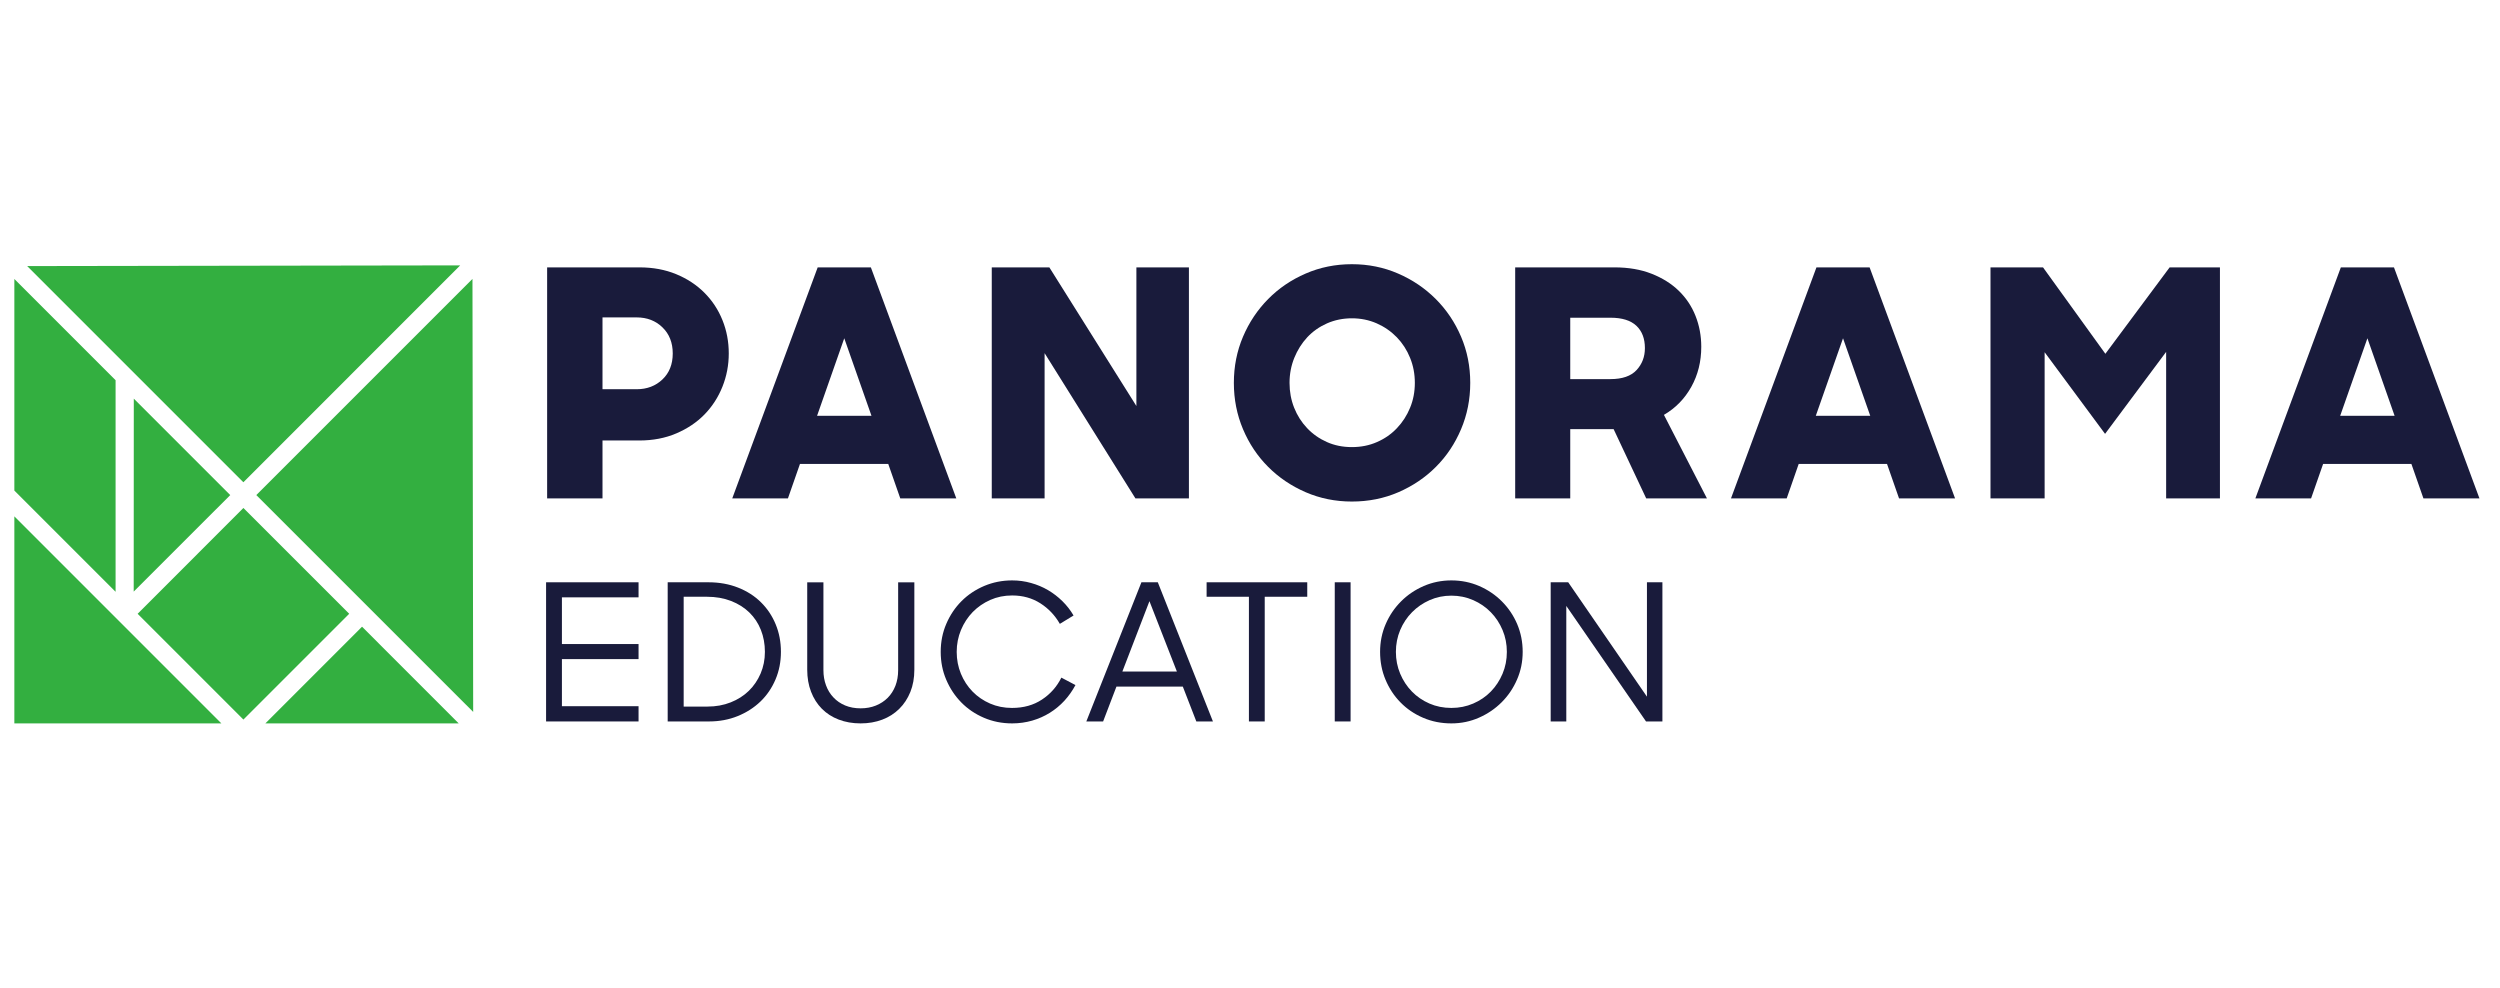<svg width="81" height="32" viewBox="0 0 81 32" fill="none" xmlns="http://www.w3.org/2000/svg">
<g clip-path="url(#clip0_5447_5330)">
<path d="M17.693 23.375H20.689V22.881H18.206V21.355H20.689V20.867H18.206V19.354H20.689V18.866H17.693V23.375Z" fill="#191B3B"/>
<path d="M24.644 21.822C24.551 22.038 24.424 22.225 24.261 22.384C24.098 22.542 23.903 22.667 23.674 22.757C23.445 22.848 23.195 22.893 22.924 22.893H22.151V19.335H22.905C23.193 19.335 23.454 19.381 23.686 19.471C23.919 19.562 24.117 19.686 24.279 19.845C24.442 20.004 24.567 20.192 24.653 20.41C24.739 20.628 24.783 20.865 24.783 21.121C24.783 21.372 24.736 21.605 24.644 21.822ZM24.656 19.515C24.453 19.313 24.205 19.154 23.915 19.039C23.625 18.924 23.305 18.866 22.955 18.866H21.633V23.375H22.973C23.306 23.375 23.616 23.317 23.9 23.202C24.184 23.087 24.43 22.929 24.638 22.73C24.846 22.53 25.008 22.292 25.126 22.016C25.243 21.74 25.302 21.442 25.302 21.121C25.302 20.799 25.245 20.502 25.132 20.228C25.019 19.954 24.86 19.716 24.656 19.515Z" fill="#191B3B"/>
<path d="M29.1 21.714C29.1 21.899 29.07 22.068 29.011 22.221C28.951 22.373 28.868 22.503 28.761 22.61C28.654 22.717 28.526 22.8 28.378 22.86C28.229 22.92 28.065 22.95 27.884 22.95C27.698 22.95 27.532 22.919 27.383 22.857C27.235 22.795 27.108 22.709 27.004 22.597C26.898 22.486 26.818 22.356 26.763 22.205C26.707 22.055 26.679 21.891 26.679 21.714V18.867H26.154V21.696C26.154 21.959 26.195 22.198 26.278 22.412C26.36 22.626 26.476 22.81 26.627 22.962C26.777 23.114 26.959 23.232 27.173 23.314C27.387 23.396 27.624 23.438 27.884 23.438C28.139 23.438 28.372 23.397 28.584 23.317C28.797 23.237 28.98 23.12 29.134 22.968C29.289 22.816 29.409 22.632 29.496 22.418C29.582 22.204 29.625 21.963 29.625 21.696V18.867H29.1V21.714Z" fill="#191B3B"/>
<path d="M33.761 22.665C33.487 22.847 33.163 22.937 32.788 22.937C32.533 22.937 32.296 22.89 32.078 22.795C31.86 22.7 31.671 22.571 31.51 22.406C31.349 22.241 31.224 22.049 31.133 21.828C31.043 21.608 30.997 21.372 30.997 21.121C30.997 20.87 31.044 20.633 31.136 20.411C31.229 20.189 31.356 19.995 31.516 19.83C31.677 19.666 31.866 19.535 32.084 19.438C32.303 19.341 32.539 19.293 32.794 19.293C33.136 19.293 33.44 19.377 33.706 19.546C33.971 19.715 34.182 19.938 34.339 20.213L34.783 19.942C34.685 19.773 34.564 19.618 34.422 19.478C34.28 19.338 34.124 19.219 33.956 19.12C33.787 19.021 33.604 18.944 33.406 18.889C33.209 18.833 33.005 18.805 32.794 18.805C32.474 18.805 32.172 18.865 31.89 18.984C31.608 19.104 31.363 19.267 31.155 19.475C30.947 19.683 30.782 19.928 30.661 20.21C30.539 20.492 30.479 20.796 30.479 21.121C30.479 21.442 30.538 21.743 30.658 22.023C30.777 22.303 30.939 22.548 31.145 22.758C31.351 22.968 31.595 23.134 31.877 23.255C32.16 23.377 32.465 23.438 32.794 23.438C33.021 23.438 33.237 23.407 33.443 23.348C33.649 23.288 33.839 23.204 34.014 23.095C34.19 22.985 34.347 22.855 34.487 22.703C34.627 22.55 34.746 22.381 34.845 22.196L34.388 21.955C34.244 22.247 34.035 22.484 33.761 22.665Z" fill="#191B3B"/>
<path d="M36.365 21.757L37.242 19.478L38.131 21.757H36.365ZM36.982 18.866L35.197 23.375H35.741L36.173 22.245H38.323L38.761 23.375H39.299L37.513 18.866H36.982Z" fill="#191B3B"/>
<path d="M39.094 19.335H40.465V23.375H40.977V19.335H42.355V18.866H39.094V19.335Z" fill="#191B3B"/>
<path d="M43.246 23.375H43.759V18.866H43.246V23.375Z" fill="#191B3B"/>
<path d="M48.683 21.828C48.59 22.049 48.464 22.241 48.303 22.406C48.143 22.571 47.952 22.7 47.732 22.795C47.511 22.89 47.276 22.937 47.025 22.937C46.769 22.937 46.532 22.89 46.314 22.795C46.096 22.7 45.907 22.571 45.746 22.406C45.585 22.241 45.459 22.049 45.366 21.828C45.274 21.608 45.227 21.372 45.227 21.121C45.227 20.87 45.274 20.634 45.366 20.414C45.459 20.194 45.587 20.001 45.749 19.837C45.911 19.672 46.102 19.541 46.32 19.444C46.539 19.348 46.773 19.299 47.025 19.299C47.276 19.299 47.511 19.348 47.732 19.444C47.952 19.541 48.143 19.672 48.303 19.837C48.464 20.001 48.59 20.194 48.683 20.414C48.776 20.634 48.822 20.87 48.822 21.121C48.822 21.372 48.776 21.608 48.683 21.828ZM48.661 19.485C48.451 19.274 48.206 19.109 47.926 18.987C47.646 18.866 47.346 18.805 47.025 18.805C46.707 18.805 46.409 18.866 46.129 18.987C45.849 19.109 45.604 19.274 45.394 19.485C45.184 19.695 45.018 19.939 44.897 20.219C44.775 20.5 44.715 20.8 44.715 21.121C44.715 21.442 44.773 21.743 44.891 22.023C45.008 22.303 45.169 22.548 45.376 22.758C45.581 22.968 45.825 23.134 46.107 23.255C46.389 23.377 46.695 23.438 47.025 23.438C47.342 23.438 47.64 23.376 47.92 23.252C48.2 23.129 48.445 22.962 48.655 22.752C48.865 22.542 49.031 22.297 49.152 22.017C49.274 21.737 49.335 21.439 49.335 21.121C49.335 20.8 49.275 20.5 49.156 20.219C49.036 19.939 48.871 19.695 48.661 19.485Z" fill="#191B3B"/>
<path d="M53.361 22.572L50.81 18.866H50.242V23.375H50.748V19.632L53.331 23.375H53.862V18.866H53.361V22.572Z" fill="#191B3B"/>
<path d="M21.464 12.293C21.242 12.505 20.963 12.611 20.628 12.611H19.521V10.284H20.628C20.963 10.284 21.242 10.391 21.464 10.607C21.686 10.822 21.797 11.104 21.797 11.452C21.797 11.801 21.686 12.082 21.464 12.293ZM22.828 13.426C23.077 13.17 23.27 12.871 23.407 12.529C23.544 12.187 23.612 11.828 23.612 11.452C23.612 11.07 23.544 10.709 23.407 10.371C23.27 10.032 23.075 9.737 22.822 9.484C22.57 9.231 22.265 9.031 21.91 8.884C21.555 8.737 21.158 8.663 20.721 8.663H17.727V16.148H19.521V14.272H20.71C21.155 14.272 21.556 14.195 21.915 14.041C22.274 13.887 22.578 13.683 22.828 13.426Z" fill="#191B3B"/>
<path d="M26.473 13.472L27.354 10.96L28.236 13.472H26.473ZM29.169 16.148H30.984L28.216 8.663H26.493L23.725 16.148H25.529L25.919 15.031H28.779L29.169 16.148Z" fill="#191B3B"/>
<path d="M33.845 11.442L36.788 16.148H38.521V8.663H36.819V13.155L33.999 8.663H32.133V16.148H33.845V11.442Z" fill="#191B3B"/>
<path d="M44.616 14.322C44.367 14.432 44.095 14.486 43.801 14.486C43.507 14.486 43.237 14.432 42.991 14.322C42.745 14.213 42.531 14.063 42.35 13.871C42.169 13.68 42.029 13.46 41.93 13.21C41.831 12.961 41.781 12.692 41.781 12.405C41.781 12.118 41.833 11.848 41.935 11.595C42.038 11.342 42.177 11.12 42.355 10.928C42.533 10.738 42.747 10.587 42.996 10.477C43.245 10.368 43.514 10.313 43.801 10.313C44.088 10.313 44.356 10.368 44.606 10.477C44.855 10.587 45.072 10.738 45.257 10.928C45.442 11.12 45.585 11.342 45.687 11.595C45.79 11.848 45.841 12.118 45.841 12.405C45.841 12.692 45.79 12.961 45.687 13.21C45.585 13.46 45.443 13.68 45.262 13.871C45.081 14.063 44.866 14.213 44.616 14.322ZM46.523 15.127C46.868 14.782 47.14 14.376 47.338 13.907C47.537 13.439 47.636 12.938 47.636 12.405C47.636 11.872 47.537 11.373 47.338 10.908C47.14 10.443 46.867 10.037 46.518 9.688C46.169 9.339 45.763 9.064 45.298 8.863C44.833 8.661 44.334 8.56 43.801 8.56C43.268 8.56 42.769 8.661 42.304 8.863C41.839 9.064 41.434 9.339 41.089 9.688C40.744 10.037 40.472 10.443 40.274 10.908C40.076 11.373 39.977 11.872 39.977 12.405C39.977 12.938 40.076 13.439 40.274 13.907C40.472 14.376 40.744 14.782 41.089 15.127C41.434 15.473 41.839 15.746 42.304 15.948C42.769 16.149 43.268 16.25 43.801 16.25C44.341 16.25 44.843 16.149 45.308 15.948C45.773 15.746 46.178 15.473 46.523 15.127Z" fill="#191B3B"/>
<path d="M50.876 10.294H52.178C52.554 10.294 52.834 10.381 53.019 10.555C53.203 10.729 53.295 10.971 53.295 11.278C53.295 11.559 53.205 11.796 53.024 11.991C52.843 12.186 52.561 12.283 52.178 12.283H50.876V10.294ZM50.876 13.903H52.281L53.337 16.148H55.305L53.911 13.442C54.287 13.223 54.583 12.92 54.798 12.534C55.013 12.148 55.121 11.716 55.121 11.237C55.121 10.882 55.059 10.549 54.936 10.238C54.813 9.926 54.632 9.655 54.393 9.422C54.154 9.19 53.86 9.006 53.511 8.869C53.163 8.732 52.763 8.663 52.311 8.663H49.092V16.148H50.876V13.903Z" fill="#191B3B"/>
<path d="M58.832 13.472L59.714 10.96L60.596 13.472H58.832ZM58.853 8.663L56.084 16.148H57.889L58.278 15.031H61.139L61.529 16.148H63.344L60.575 8.663H58.853Z" fill="#191B3B"/>
<path d="M68.214 11.463L66.194 8.663H64.492V16.148H66.246V11.412L68.204 14.057L70.183 11.401V16.148H71.926V8.663H70.296L68.214 11.463Z" fill="#191B3B"/>
<path d="M75.822 13.472L76.704 10.96L77.585 13.472H75.822ZM77.565 8.664H75.843L73.074 16.148H74.879L75.269 15.031H78.129L78.519 16.148H80.334L77.565 8.664Z" fill="#191B3B"/>
<path d="M7.46 16.041L4.335 12.916L4.332 19.168L7.46 16.041Z" fill="#33AF40"/>
<path d="M3.745 12.319L0.465 9.039V15.894L3.745 19.174V12.319Z" fill="#33AF40"/>
<path d="M8.305 16.041L15.331 23.066L15.308 9.037L8.305 16.04V16.041Z" fill="#33AF40"/>
<path d="M14.911 8.598L0.881 8.621L7.885 15.625L14.911 8.598Z" fill="#33AF40"/>
<path d="M8.598 23.438H14.862L11.73 20.305L8.598 23.438Z" fill="#33AF40"/>
<path d="M7.886 16.459L4.459 19.887L7.886 23.314L11.314 19.886L7.886 16.459Z" fill="#33AF40"/>
<path d="M0.465 23.438H7.172L0.465 16.73V23.438Z" fill="#33AF40"/>
</g>
<defs>
<clipPath id="clip0_5447_5330">
<rect width="80" height="15.2" fill="white" transform="translate(0.4 8.4)"/>
</clipPath>
</defs>
</svg>

